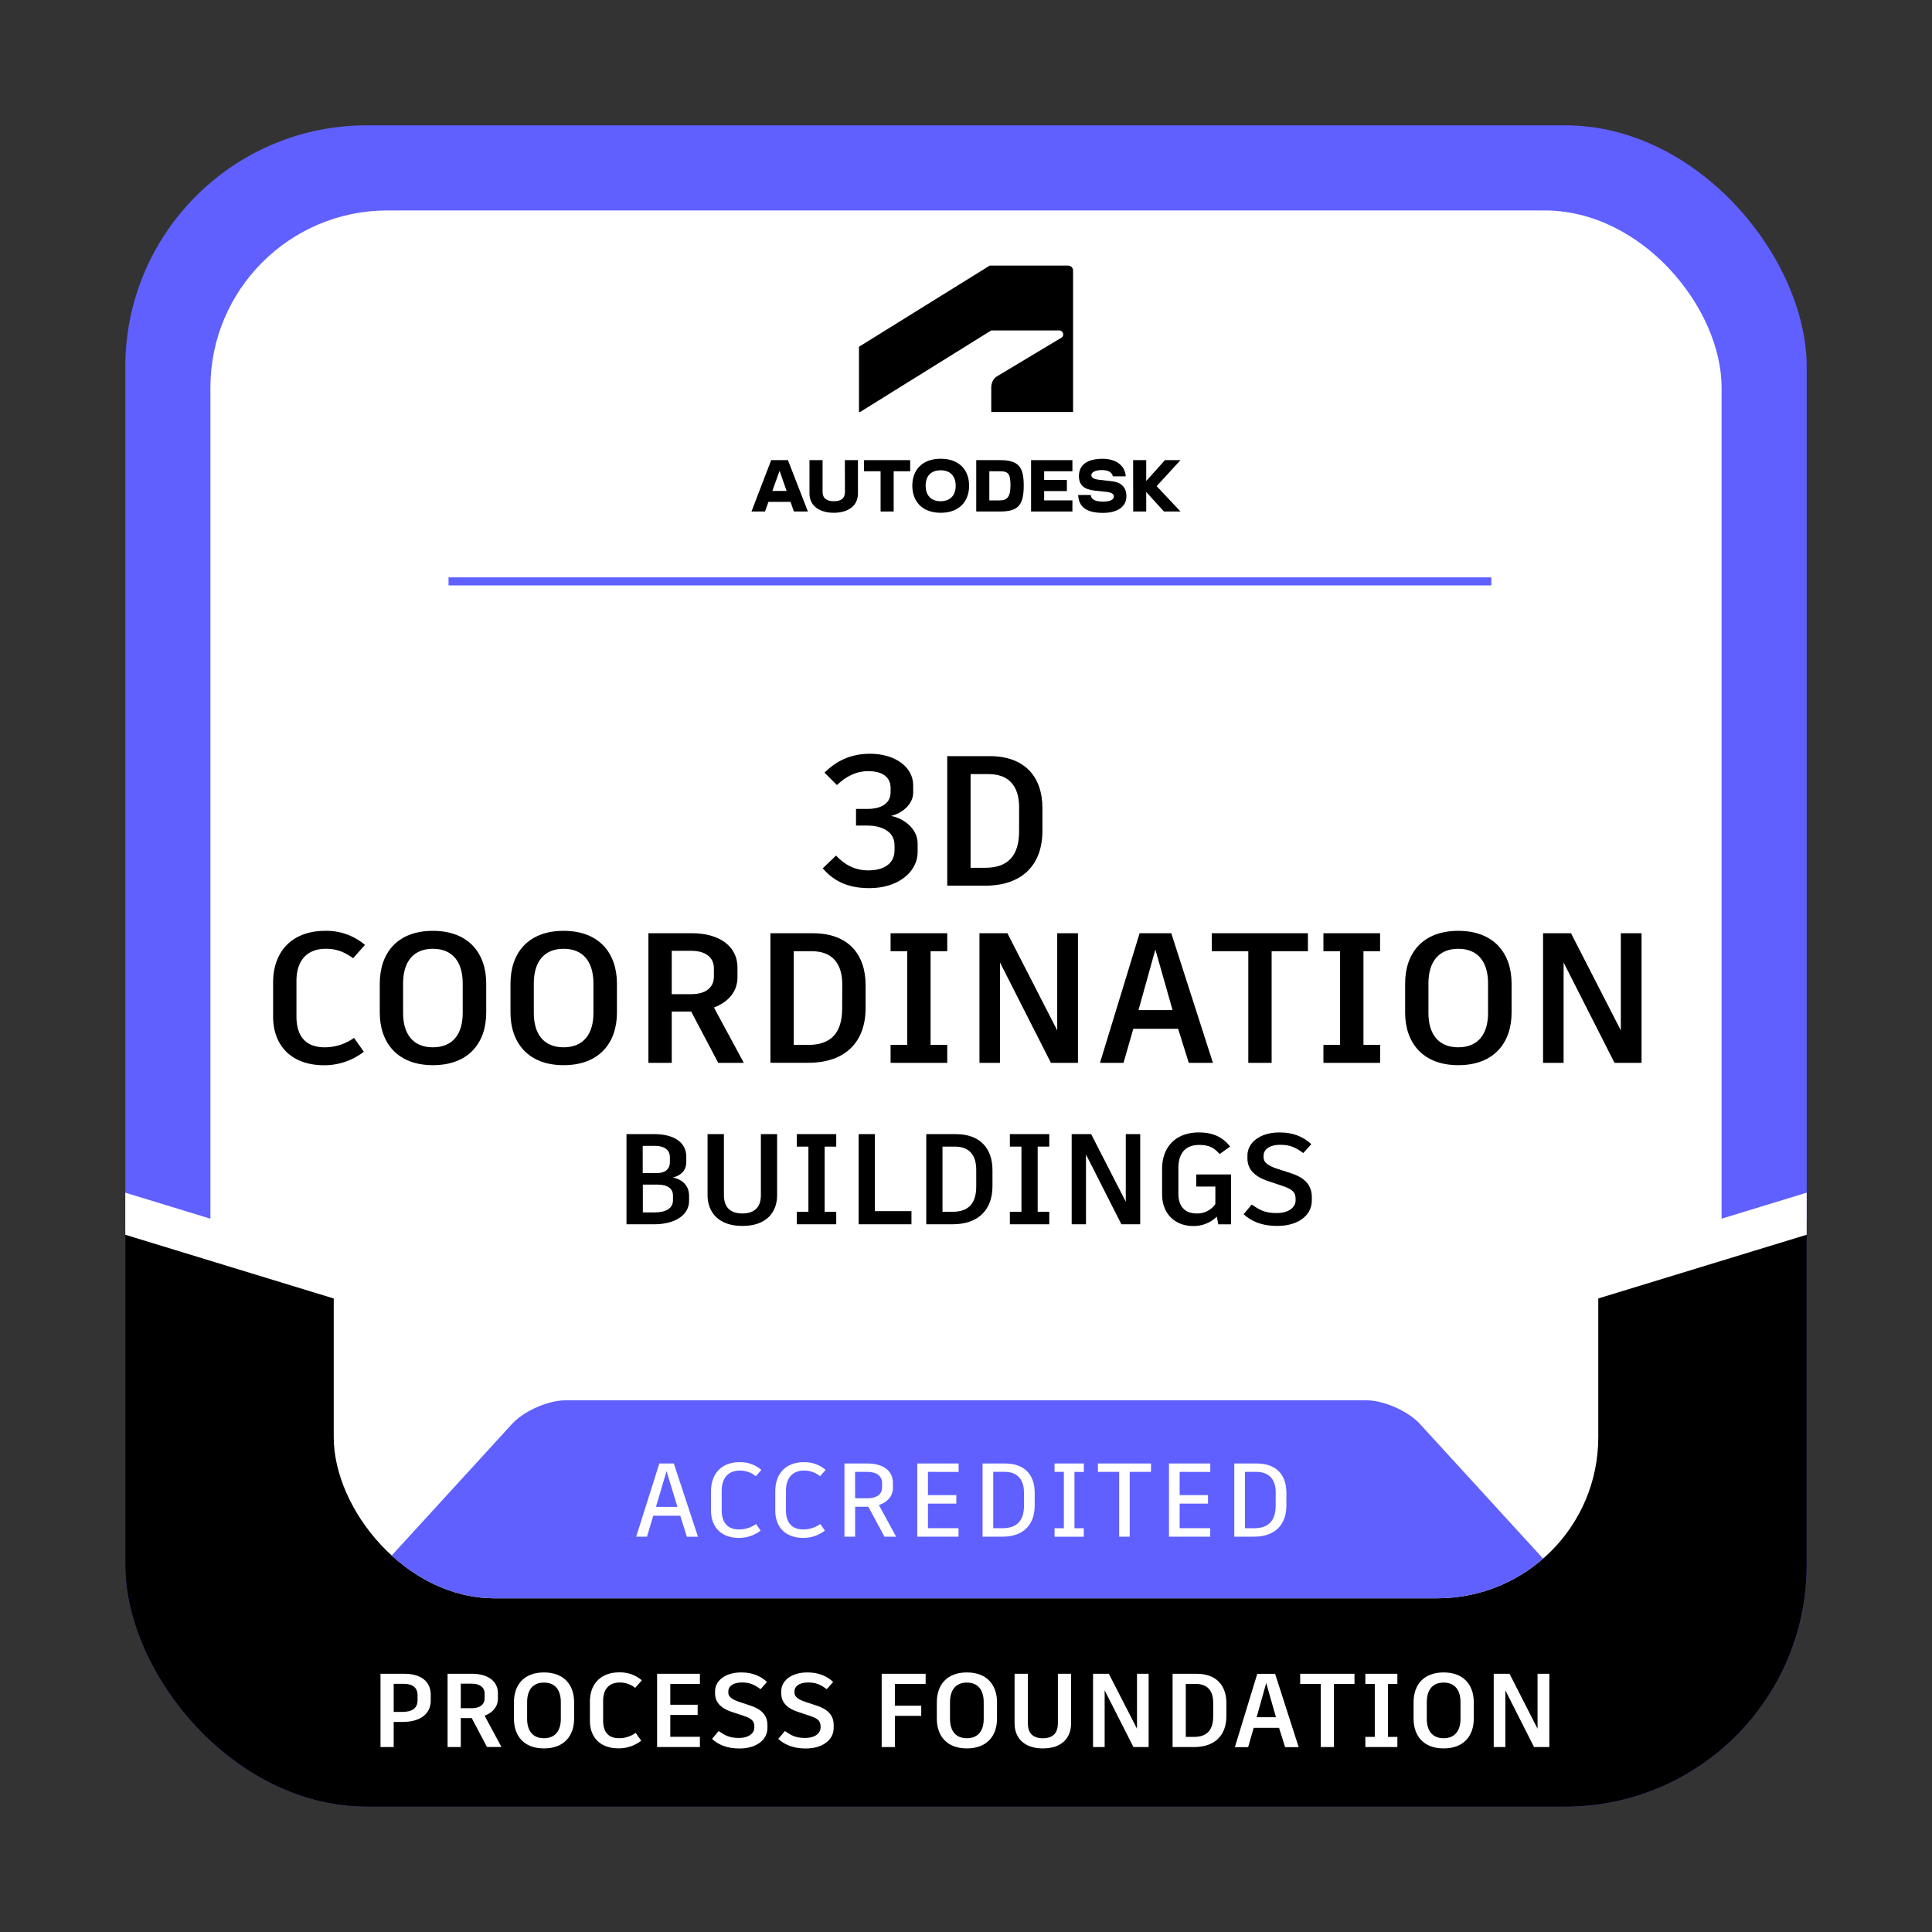 <svg xmlns="http://www.w3.org/2000/svg" xmlns:xlink="http://www.w3.org/1999/xlink" viewBox="0 0 1200 1200"><rect x="0" y="0" width="1200" height="1200" fill="#333333" stroke="none"/><defs><style>.cls-1,.cls-5,.cls-7{fill:none;}.cls-2{fill:#5f60ff;}.cls-3{fill:#fff;}.cls-4{clip-path:url(#clip-path);}.cls-5{stroke:#fff;stroke-width:25px;}.cls-5,.cls-7{stroke-miterlimit:10;}.cls-6{clip-path:url(#clip-path-2);}.cls-7{stroke:#5f60ff;stroke-width:5px;}.cls-8{clip-path:url(#clip-path-3);}</style><clipPath id="clip-path"><rect class="cls-1" x="77.83" y="77.83" width="1044.34" height="1044.34" rx="150"/></clipPath><clipPath id="clip-path-2"><rect class="cls-1" x="207.29" y="207.31" width="785.43" height="785.42" rx="100"/></clipPath><clipPath id="clip-path-3"><rect class="cls-1" x="1376.64" y="77.83" width="1044.34" height="1044.34" rx="150"/></clipPath></defs><g id="PROCESS_FOUNDATION_-_BASE" data-name="PROCESS FOUNDATION - BASE"><rect class="cls-2" x="77.83" y="77.83" width="1044.34" height="1044.34" rx="150"/><rect class="cls-3" x="130.69" y="130.71" width="938.62" height="938.62" rx="110"/><g class="cls-4"><polyline points="15.26 745.26 233.33 811.94 613.35 928.13 949.2 821.78 1156.24 745.26 1156.24 1286.75 15.26 1286.75"/><line class="cls-5" x1="589.74" y1="916.6" x2="1302.53" y2="698.72"/><line class="cls-5" x1="-102.53" y1="698.72" x2="610.28" y2="916.66"/></g><rect class="cls-3" x="207.29" y="207.31" width="785.43" height="785.42" rx="100"/><path class="cls-3" d="M267.54,1052.62v3.77c0,8.32-6.89,13.13-17.29,13.13h-5.72v15.61h-8.19v-45.51h15C261.17,1039.62,267.54,1044.24,267.54,1052.62Zm-8.19.39c0-4.94-3.25-7.15-8.38-7.15h-6.44v17.42H250c5.85,0,9.36-2.14,9.36-7.34Z"/><path class="cls-3" d="M293,1067.12H286.2v18H278v-45.51h15.34c9.55,0,15.92,4.55,15.92,12V1055c0,5.07-3.18,8.71-8.25,10.66l10.46,19.44h-9ZM286.2,1061h6.89c4.87,0,7.93-2.21,7.93-6.18V1052c0-4.1-3.12-6.24-8-6.24H286.2Z"/><path class="cls-3" d="M356.59,1057.3v10.21c0,10.59-6.17,18.46-18.72,18.46s-18.65-7.87-18.65-18.46V1057.3c0-10.72,6.17-18.52,18.65-18.52S356.59,1046.58,356.59,1057.3Zm-29.18-.06v10.4c0,7.15,3.31,12,10.46,12s10.47-4.88,10.47-12v-10.4c0-7.35-3.38-12.16-10.47-12.16S327.41,1049.89,327.41,1057.24Z"/><path class="cls-3" d="M366.41,1068.87v-12c0-11.11,6.89-18.13,18.26-18.13a20.78,20.78,0,0,1,14,4.94l-4.16,4.68a15.24,15.24,0,0,0-9.56-3.32c-6.63,0-10.33,4.1-10.33,11.38v12.28c0,7.16,3.31,10.93,9.94,10.93a17.58,17.58,0,0,0,10.27-3.32l3.45,4.88a22.78,22.78,0,0,1-13.91,4.74C372.91,1086,366.41,1079.15,366.41,1068.87Z"/><path class="cls-3" d="M416.33,1045.93v12.93h17v6.31h-17v13.59h18.39v6.37H408.14v-45.51h26.58v6.31Z"/><path class="cls-3" d="M442.26,1080.06l4.1-4.88c3.83,2.54,6.37,4.29,12.54,4.29,6.7,0,9.62-3.31,9.62-6.37v-.85c0-3.25-1.56-4.87-6.95-6.63l-6.7-2.21c-7.67-2.47-10.72-6.5-10.72-11.5v-1.5c0-6.17,5.85-11.63,16.25-11.63,6.89,0,11.89,2.14,16,5.91l-4,4.49c-4.16-3.12-7.09-4.16-11.64-4.16-5.91,0-8.38,2.79-8.38,5.33v1.1c0,2.28,2.08,4.16,7.28,5.79l6,2c6.24,2,11,5.26,11,12.22v1.76c0,7.67-7.15,12.8-17.36,12.8C451,1086,445.84,1083.37,442.26,1080.06Z"/><path class="cls-3" d="M483.41,1080.06l4.09-4.88c3.83,2.54,6.37,4.29,12.55,4.29,6.69,0,9.62-3.31,9.62-6.37v-.85c0-3.25-1.56-4.87-7-6.63l-6.69-2.21c-7.68-2.47-10.73-6.5-10.73-11.5v-1.5c0-6.17,5.85-11.63,16.25-11.63,6.89,0,11.9,2.14,16,5.91l-4,4.49c-4.16-3.12-7.08-4.16-11.63-4.16-5.92,0-8.39,2.79-8.39,5.33v1.1c0,2.28,2.08,4.16,7.28,5.79l6.05,2c6.24,2,11,5.26,11,12.22v1.76c0,7.67-7.15,12.8-17.35,12.8C492.18,1086,487,1083.37,483.41,1080.06Z"/><path class="cls-3" d="M555.82,1045.93v13.52H572.2v6.3H555.82v19.38h-8.19v-45.51h27.3v6.31Z"/><path class="cls-3" d="M619.26,1057.3v10.21c0,10.59-6.18,18.46-18.72,18.46s-18.66-7.87-18.66-18.46V1057.3c0-10.72,6.17-18.52,18.66-18.52S619.26,1046.58,619.26,1057.3Zm-29.19-.06v10.4c0,7.15,3.31,12,10.47,12s10.46-4.88,10.46-12v-10.4c0-7.35-3.38-12.16-10.46-12.16S590.07,1049.89,590.07,1057.24Z"/><path class="cls-3" d="M665.27,1070.43c0,8.85-5.59,15.54-17.55,15.54-11.76,0-17.55-6.69-17.55-15.54v-30.81h8.26v30.81c0,5.53,2.66,9.24,9.29,9.24s9.36-3.71,9.36-9.24v-30.81h8.19Z"/><path class="cls-3" d="M713.44,1039.62v45.51H704l-17.88-35.24v35.24h-7.21v-45.51h9.81l17.49,34.13v-34.13Z"/><path class="cls-3" d="M761.73,1057.82v8.06c0,11.84-7,19.25-20.15,19.25H728.32v-45.51h14.89C755.56,1039.62,761.73,1046.9,761.73,1057.82Zm-8.19-.19c0-7.41-3.51-11.7-10.72-11.7h-6.31v32.89h5.14c7.93,0,11.89-4.16,11.89-12.81Z"/><path class="cls-3" d="M794.43,1073.17H778.7l-3.45,12H767l13.91-45.51H792l14.63,45.51H798.2Zm-13.91-6.57h12l-6.05-21.26Z"/><path class="cls-3" d="M841.29,1045.93H828.55v39.2h-8.19v-39.2h-12.8v-6.31h33.73Z"/><path class="cls-3" d="M862.09,1045.93v32.89h5.85v6.31H848.05v-6.31h5.85v-32.89h-5.85v-6.31h19.89v6.31Z"/><path class="cls-3" d="M915.39,1057.3v10.21c0,10.59-6.17,18.46-18.72,18.46S878,1078.1,878,1067.51V1057.3c0-10.72,6.17-18.52,18.65-18.52S915.39,1046.58,915.39,1057.3Zm-29.18-.06v10.4c0,7.15,3.31,12,10.46,12s10.47-4.88,10.47-12v-10.4c0-7.35-3.38-12.16-10.47-12.16S886.21,1049.89,886.21,1057.24Z"/><path class="cls-3" d="M962.32,1039.62v45.51h-9.49L935,1049.89v35.24h-7.22v-45.51h9.82L955,1073.75v-34.13Z"/><g class="cls-6"><path class="cls-2" d="M882,884.51c-7.43-8.12-22.5-14.76-33.5-14.76H351.47c-11,0-26.07,6.64-33.5,14.76L76.44,1148.57a22.36,22.36,0,0,0,0,29.52L318,1442.15c7.43,8.12,22.5,14.76,33.5,14.76H848.53c11,0,26.07-6.64,33.5-14.76l241.53-264.06a22.36,22.36,0,0,0,0-29.52Z"/></g><path d="M511,539.35l8.28-7.94c4.95,5.29,11.27,9.2,20,9.2s16.34-3.45,16.34-12.65v-2.87c0-10-10.36-12.31-16.45-12.31h-7.48V502.43h7.48c6.09,0,14-2.18,14-10.35v-2.64c0-7.71-6.44-10.47-13.8-10.47-7.71,0-13.69,3.22-19.55,8.63l-7.71-7.71c6.9-6.79,15.64-11.73,28.41-11.73,14.83,0,26.68,7.82,26.68,19.67v4.48c0,7.25-6.9,12.88-13.8,14.49,6.9,1.15,16.56,7.25,16.56,17.14v5.17c0,12.88-12.65,22.54-29.9,22.54C525.21,551.65,517.05,546.25,511,539.35Z"/><path d="M647.46,501.86v14.26c0,20.93-12.42,34-35.65,34H588.35V469.65h26.33C636.54,469.65,647.46,482.54,647.46,501.86ZM633,501.51c0-13.11-6.21-20.7-19-20.7H602.84V539h9.08c14,0,21.05-7.36,21.05-22.65Z"/><path d="M169.64,631.41V610.25c0-19.67,12.19-32.09,32.31-32.09a36.78,36.78,0,0,1,24.73,8.74l-7.36,8.28c-4.6-3.33-9.55-5.87-16.91-5.87-11.73,0-18.28,7.25-18.28,20.13v21.74c0,12.65,5.86,19.32,17.59,19.32a31,31,0,0,0,18.17-5.87l6.1,8.63a40.28,40.28,0,0,1-24.61,8.39C181.14,661.65,169.64,649.58,169.64,631.41Z"/><path d="M302,610.94v18c0,18.75-10.92,32.66-33.12,32.66-22,0-33-13.91-33-32.66v-18c0-19,10.92-32.78,33-32.78S302,592,302,610.94Zm-51.63-.12v18.4c0,12.65,5.86,21.28,18.51,21.28s18.52-8.63,18.52-21.28v-18.4c0-13-6-21.51-18.52-21.51S250.37,597.83,250.37,610.82Z"/><path d="M383.19,610.94v18c0,18.75-10.92,32.66-33.12,32.66-22,0-33-13.91-33-32.66v-18c0-19,10.92-32.78,33-32.78S383.19,592,383.19,610.94Zm-51.63-.12v18.4c0,12.65,5.86,21.28,18.51,21.28s18.52-8.63,18.52-21.28v-18.4c0-13-6-21.51-18.52-21.51S331.56,597.83,331.56,610.82Z"/><path d="M429.31,628.3H417.23v31.86H402.74V579.65h27.14c16.91,0,28.18,8.06,28.18,21.28v6c0,9-5.64,15.41-14.61,18.86L462,660.16H446.1Zm-12.08-10.81h12.19c8.63,0,14-3.91,14-10.92v-5c0-7.24-5.52-11-14.14-11H417.23Z"/><path d="M537.64,611.86v14.26c0,20.93-12.42,34-35.65,34H478.52V579.65h26.34C526.71,579.65,537.64,592.54,537.64,611.86Zm-14.49-.35c0-13.11-6.21-20.7-19-20.7H493V649h9.08c14,0,21-7.36,21-22.65Z"/><path d="M578,590.81V649h10.35v11.16H553.16V649h10.35V590.81H553.16V579.65h35.19v11.16Z"/><path d="M669.54,579.65v80.51H652.75l-31.63-62.33v62.33H608.36V579.65h17.36L656.66,640V579.65Z"/><path d="M731.75,639H703.92l-6.09,21.16H683.22l24.61-80.51H727.5l25.88,80.51h-15Zm-24.61-11.62H728.3l-10.69-37.6Z"/><path d="M812.37,590.81H789.83v69.35H775.34V590.81H752.68V579.65h59.69Z"/><path d="M846.87,590.81V649h10.35v11.16H822V649h10.35V590.81H822V579.65h35.19v11.16Z"/><path d="M938.87,610.94v18c0,18.75-10.93,32.66-33.12,32.66-22,0-33-13.91-33-32.66v-18c0-19,10.93-32.78,33-32.78S938.87,592,938.87,610.94Zm-51.64-.12v18.4c0,12.65,5.87,21.28,18.52,21.28s18.51-8.63,18.51-21.28v-18.4c0-13-6-21.51-18.51-21.51S887.23,597.83,887.23,610.82Z"/><path d="M1019.6,579.65v80.51h-16.79l-31.63-62.33v62.33H958.42V579.65h17.36L1006.72,640V579.65Z"/><path d="M428,742.74v3.2c0,8.48-8.4,14.48-21.68,14.48h-17.2v-56h17.28c12,0,19.85,5,19.85,13.92v3.52c0,5.92-4.41,8.56-8.25,9.52C422.13,732.18,428,735.14,428,742.74Zm-28.8-31v16.88H408c4.88,0,8.08-2.24,8.08-6.8v-3c0-4.88-3.68-7.12-9.6-7.12ZM418,742.58c0-4.24-3.28-6.8-9.44-6.8h-9.28v17.28h7.28c7.12,0,11.44-2.56,11.44-7.6Z"/><path d="M482.68,742.34c0,10.88-6.88,19.12-21.6,19.12-14.48,0-21.6-8.24-21.6-19.12V704.42h10.16v37.92c0,6.8,3.28,11.36,11.44,11.36s11.52-4.56,11.52-11.36V704.42h10.08Z"/><path d="M512.2,712.18v40.48h7.2v7.76H494.92v-7.76h7.2V712.18h-7.2v-7.76H519.4v7.76Z"/><path d="M566.12,752.26v8.16h-32.8v-56H543.4v47.84Z"/><path d="M616.44,726.82v9.92c0,14.56-8.64,23.68-24.8,23.68H575.32v-56h18.32C608.84,704.42,616.44,713.38,616.44,726.82Zm-10.08-.24c0-9.12-4.32-14.4-13.2-14.4H585.4v40.48h6.32c9.76,0,14.64-5.12,14.64-15.76Z"/><path d="M644.52,712.18v40.48h7.2v7.76H627.24v-7.76h7.2V712.18h-7.2v-7.76h24.48v7.76Z"/><path d="M708.2,704.42v56H696.52l-22-43.36v43.36h-8.88v-56h12.08l21.52,42v-42Z"/><path d="M764.6,729.46v31h-7.92l-.88-4.8a20.53,20.53,0,0,1-14.72,5.84c-10.8,0-19.28-7.2-19.28-19.76V726.1c0-13.76,8.48-22.72,22.88-22.72,9.28,0,15.2,3.36,19.36,8.8l-6.56,4.64c-3.12-3.84-6.64-5.68-12.56-5.68-8.8,0-13,5.28-13,14.48v15.84c0,7.6,3.84,12.24,11.36,12.24a13.56,13.56,0,0,0,11.6-5.84V737H743v-7.52Z"/><path d="M772.44,754.18l5-6c4.72,3.12,7.84,5.28,15.44,5.28,8.24,0,11.84-4.08,11.84-7.84v-1c0-4-1.92-6-8.56-8.16L788,733.7c-9.44-3-13.2-8-13.2-14.16V717.7c0-7.6,7.2-14.32,20-14.32,8.48,0,14.64,2.64,19.68,7.28l-5,5.52c-5.12-3.84-8.72-5.12-14.32-5.12-7.28,0-10.32,3.44-10.32,6.56V719c0,2.8,2.56,5.12,9,7.12l7.44,2.4c7.68,2.4,13.52,6.48,13.52,15v2.16c0,9.44-8.8,15.76-21.36,15.76C783.24,761.46,776.84,758.26,772.44,754.18Z"/><line class="cls-7" x1="278.59" y1="361.11" x2="926.29" y2="361.11"/><polygon points="733.23 285.8 723.54 285.8 711.94 298.76 711.94 285.8 703.81 285.8 703.85 317.7 711.94 317.7 711.94 305.58 722.95 317.7 733.23 317.7 718.4 301.95 733.23 285.8"/><path d="M690.69,298.92l-7.42-.84c-4.34-.47-5.42-1.55-5.42-3,0-1.63,2.23-3.11,6.58-3.11,4.18,0,6.38,1.56,6.78,3.91h8c-.4-6.74-6.06-10.92-14.31-10.92-9.81,0-14.76,3.9-14.76,10.8,0,5.62,3.27,8.26,10,9l7.54.8c2.87.32,4.18,1.44,4.18,2.87,0,1.64-1.91,3.11-6.53,3.11-5.35,0-7.5-1.35-7.86-4.07h-7.81c.35,7.34,5.14,11.09,15.39,11.09,9.37,0,14.59-4.11,14.59-10.29C699.66,302.83,696.55,299.6,690.69,298.92Z"/><polygon points="640.41 317.7 666.09 317.7 666.09 310.8 648.54 310.8 648.54 305.02 662.66 305.02 662.66 298.08 648.54 298.08 648.54 292.7 666.09 292.7 666.09 285.8 640.41 285.8 640.41 317.7"/><path d="M621.27,285.8H606.36v31.9h14.91c11.44,0,14.59-4.26,14.59-16.19C635.86,290.31,632.83,285.8,621.27,285.8Zm-.32,25h-6.46V292.7H621c5.11,0,6.62,1.4,6.62,8.81C627.57,308.29,625.86,310.8,621,310.8Z"/><path d="M584.27,284.93c-11.6,0-17.62,7.13-17.62,16.74s6,16.83,17.62,16.83,17.66-7.18,17.66-16.83S595.91,284.93,584.27,284.93Zm0,26.39c-6,0-9.33-3.67-9.33-9.65s3.31-9.57,9.33-9.57,9.33,3.71,9.33,9.57S590.33,311.32,584.27,311.32Z"/><polygon points="536.66 292.7 546.95 292.7 546.95 317.7 555.08 317.7 555.08 292.7 565.33 292.7 565.33 285.8 536.66 285.8 536.66 292.7"/><path d="M524.82,305.5c0,4.15-2.55,5.82-6.9,5.82s-7-1.75-7-5.82V285.8h-8.14v20.62c0,9.21,8.22,12.08,15.11,12.08s15-2.87,15-12.08V285.8h-8.14Z"/><path d="M479,285.8l-12.24,31.9h8.41l2.14-6H491l2.1,6h8.7l-12.4-31.9Zm.73,19.14,4.47-12.5,4.39,12.5Z"/><path id="symbol" d="M534.24,255.89l81.42-50.65h42.23a2.47,2.47,0,0,1,2.47,2.47,2.16,2.16,0,0,1-1.17,2.08l-40,24c-2.6,1.56-3.51,4.68-3.51,7l0,15.11h50.82V168.08a3.11,3.11,0,0,0-3.25-3.12H614.75l-81.22,50.42v40.51Z"/><path class="cls-3" d="M422.52,941.45H405.75l-3.9,13h-6.7L409.52,909h9l15,45.5h-6.89Zm-15.08-5.53h13.32L414,913.76Z"/><path class="cls-3" d="M441.63,938.26v-12c0-11.12,6.69-18.07,17.74-18.07A19.88,19.88,0,0,1,472.9,913l-3.45,3.9a15.75,15.75,0,0,0-9.88-3.51c-7.28,0-11.31,4.68-11.31,12.68v12c0,7.6,3.64,11.89,10.85,11.89a18.21,18.21,0,0,0,10.47-3.38l2.86,4.1a21.9,21.9,0,0,1-13.39,4.55C447.87,955.23,441.63,948.4,441.63,938.26Z"/><path class="cls-3" d="M481.54,938.26v-12c0-11.12,6.69-18.07,17.74-18.07A19.88,19.88,0,0,1,512.81,913l-3.45,3.9a15.75,15.75,0,0,0-9.88-3.51c-7.28,0-11.31,4.68-11.31,12.68v12c0,7.6,3.64,11.89,10.85,11.89a18.18,18.18,0,0,0,10.47-3.38l2.86,4.1A21.9,21.9,0,0,1,499,955.23C487.78,955.23,481.54,948.4,481.54,938.26Z"/><path class="cls-3" d="M549.33,954.45l-10-18.59h-8.19v18.59H524.5V909h14.43c9.43,0,15.67,4.48,15.67,11.89v3.25c0,5.14-3.38,8.91-8.71,10.66l10.73,19.7Zm-18.2-23.86h7.74c5.53,0,9-2.34,9-6.76V921.1c0-4.42-3.57-6.89-9.1-6.89h-7.67Z"/><path class="cls-3" d="M576.37,914.21v14.43H594v5.27H576.37v15.27h19v5.27H569.74V909h25.68v5.26Z"/><path class="cls-3" d="M642.67,927.15v7.93c0,11.89-6.95,19.37-19.95,19.37H610.3V909h14C636.56,909,642.67,916.23,642.67,927.15ZM636,927c0-7.93-4-12.81-12-12.81h-7.09v35h5.79c8.84,0,13.32-4.68,13.32-14Z"/><path class="cls-3" d="M667.37,914.21v35h5.79v5.27H655v-5.27h5.78v-35H655V909h18.2v5.26Z"/><path class="cls-3" d="M714.89,914.21h-13.2v40.24h-6.56V914.21h-13.2V909h33Z"/><path class="cls-3" d="M732.7,914.21v14.43h17.61v5.27H732.7v15.27h19v5.27H726.07V909h25.67v5.26Z"/><path class="cls-3" d="M799,927.15v7.93c0,11.89-7,19.37-20,19.37H766.63V909h14C792.89,909,799,916.23,799,927.15Zm-6.63-.13c0-7.93-4-12.81-12-12.81h-7.08v35H779c8.84,0,13.33-4.68,13.33-14Z"/><g class="cls-8"><line class="cls-5" x1="1196.27" y1="698.72" x2="1909.09" y2="916.66"/></g></g></svg>